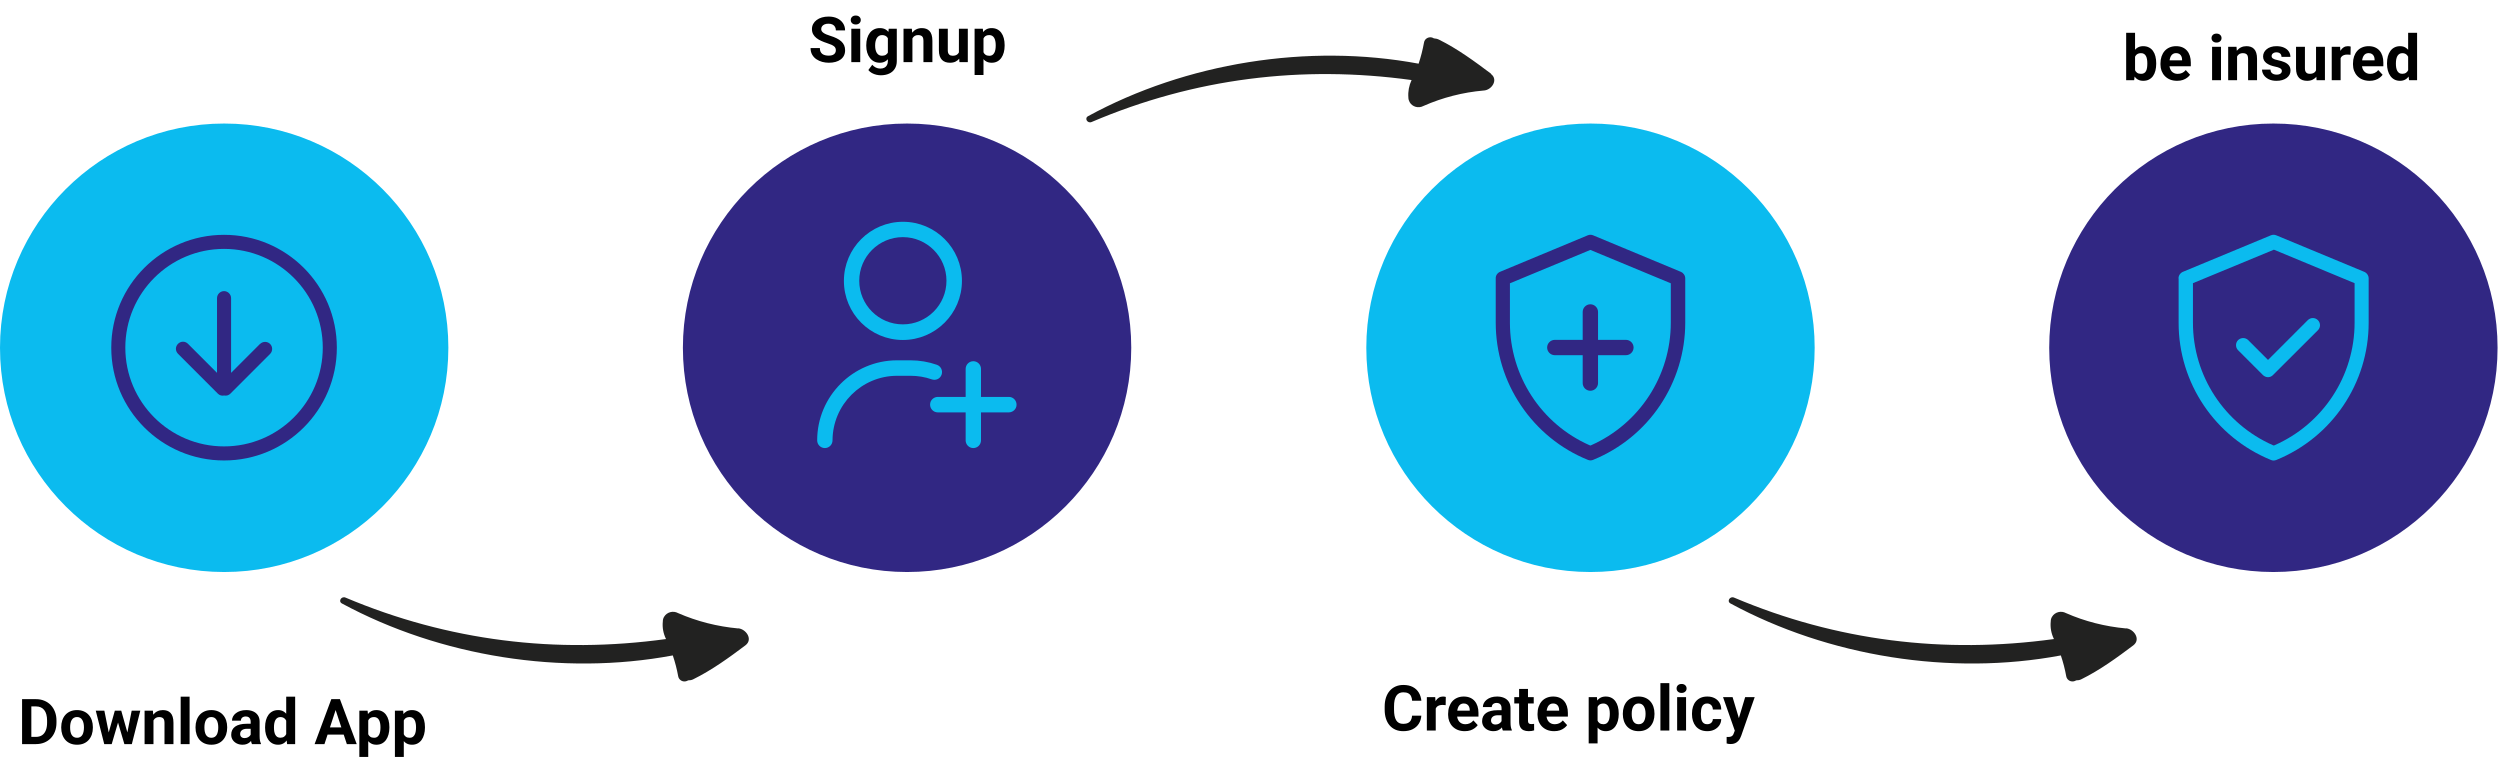 <svg width="369" height="112" viewBox="0 0 369 112" fill="none" xmlns="http://www.w3.org/2000/svg">
<g clip-path="url(#clip0_139_40)">
<path fill-rule="evenodd" clip-rule="evenodd" d="M0 51.332C0 33.056 14.817 18.234 33.089 18.234C51.361 18.234 66.178 33.056 66.178 51.332C66.178 69.609 51.361 84.43 33.089 84.43C14.817 84.43 0 69.609 0 51.332Z" fill="#0BBBEF"/>
<path d="M38.393 50.747L34.108 55.033V44.007C34.108 43.44 33.636 42.968 33.07 42.968C32.504 42.968 32.032 43.44 32.032 44.007V55.033L27.747 50.747C27.332 50.332 26.69 50.332 26.275 50.747C25.86 51.162 25.86 51.804 26.275 52.22L32.164 58.111C32.41 58.356 32.749 58.45 33.089 58.375C33.429 58.45 33.769 58.337 33.995 58.111L39.884 52.22C40.281 51.804 40.262 51.144 39.846 50.747C39.45 50.369 38.808 50.369 38.412 50.747H38.393ZM33.07 34.66C23.878 34.66 16.422 42.118 16.422 51.313C16.422 60.508 23.878 67.966 33.07 67.966C42.263 67.966 49.718 60.508 49.718 51.313C49.718 42.118 42.263 34.66 33.07 34.66ZM33.07 65.889C25.029 65.889 18.498 59.357 18.498 51.313C18.498 43.27 25.029 36.737 33.07 36.737C41.111 36.737 47.642 43.27 47.642 51.313C47.642 59.357 41.111 65.889 33.07 65.889Z" fill="#312783"/>
<path fill-rule="evenodd" clip-rule="evenodd" d="M100.795 51.332C100.795 33.056 115.613 18.234 133.884 18.234C152.156 18.234 166.973 33.056 166.973 51.332C166.973 69.609 152.156 84.43 133.884 84.43C115.613 84.43 100.795 69.609 100.795 51.332Z" fill="#312783"/>
<path d="M143.662 66.135C143.039 66.135 142.53 65.625 142.53 65.002V60.867H138.396C137.773 60.867 137.264 60.32 137.282 59.697C137.282 59.092 137.792 58.601 138.396 58.583H142.53V54.448C142.53 53.825 143.039 53.315 143.662 53.315C144.285 53.315 144.795 53.825 144.795 54.448V58.583H148.929C149.552 58.583 150.061 59.13 150.042 59.753C150.042 60.357 149.533 60.848 148.929 60.867H144.795V65.002C144.795 65.625 144.285 66.135 143.662 66.135ZM121.748 66.135C121.125 66.135 120.615 65.625 120.615 65.002C120.615 58.488 125.9 53.183 132.412 53.183H134.394C135.716 53.183 137.037 53.409 138.283 53.843C138.868 54.051 139.189 54.693 138.981 55.297C138.774 55.901 138.132 56.203 137.528 55.996C136.527 55.637 135.451 55.467 134.394 55.467H132.412C127.165 55.467 122.899 59.734 122.88 65.002C122.88 65.625 122.371 66.135 121.748 66.135ZM133.262 50.181C128.449 50.181 124.56 46.272 124.56 41.458C124.56 36.643 128.467 32.735 133.281 32.735C138.094 32.735 141.982 36.643 141.982 41.458C141.982 46.272 138.075 50.181 133.262 50.181ZM133.262 35C129.713 35 126.825 37.889 126.825 41.439C126.825 44.988 129.694 47.877 133.262 47.877C136.829 47.877 139.698 44.988 139.698 41.439C139.698 37.889 136.811 35 133.262 35Z" fill="#0BBBEF"/>
<path fill-rule="evenodd" clip-rule="evenodd" d="M201.667 51.332C201.667 33.056 216.484 18.234 234.756 18.234C253.028 18.234 267.845 33.056 267.845 51.332C267.845 69.609 253.028 84.43 234.756 84.43C216.484 84.43 201.667 69.609 201.667 51.332Z" fill="#0BBBEF"/>
<path d="M248.083 40.117L235.153 34.736C234.888 34.623 234.605 34.623 234.341 34.736L221.411 40.117C221.015 40.287 220.751 40.665 220.77 41.099V47.632C220.77 51.974 222.053 56.222 224.488 59.829C226.904 63.435 230.339 66.248 234.36 67.872C234.624 67.985 234.907 67.985 235.153 67.872C239.173 66.229 242.609 63.435 245.025 59.829C247.441 56.222 248.743 51.974 248.743 47.632V41.099C248.743 40.665 248.479 40.287 248.101 40.117H248.083ZM246.61 47.632C246.61 55.467 241.986 62.547 234.851 65.719L234.737 65.757L234.624 65.719C227.47 62.566 222.865 55.467 222.865 47.651V41.816L234.737 36.888L246.61 41.816V47.651V47.632Z" fill="#312783"/>
<path d="M233.605 46.046V50.162H229.49C228.867 50.162 228.357 50.672 228.357 51.295C228.357 51.918 228.867 52.427 229.49 52.427H233.605V56.544C233.605 57.166 234.114 57.676 234.737 57.676C235.36 57.676 235.87 57.166 235.87 56.544V52.427H239.985C240.608 52.427 241.117 51.918 241.117 51.295C241.117 50.672 240.608 50.162 239.985 50.162H235.87V46.046C235.87 45.423 235.36 44.913 234.737 44.913C234.114 44.913 233.605 45.423 233.605 46.046Z" fill="#312783"/>
<path fill-rule="evenodd" clip-rule="evenodd" d="M302.463 51.332C302.463 33.056 317.28 18.234 335.552 18.234C353.823 18.234 368.641 33.056 368.641 51.332C368.641 69.609 353.823 84.43 335.552 84.43C317.28 84.43 302.463 69.609 302.463 51.332Z" fill="#312783"/>
<path d="M321.546 41.099C321.546 40.665 321.81 40.287 322.207 40.117L335.174 34.736C335.438 34.623 335.721 34.623 335.986 34.736L348.953 40.117C349.35 40.287 349.614 40.665 349.614 41.099V47.632C349.614 56.525 344.234 64.53 335.986 67.891C335.721 68.004 335.438 68.004 335.193 67.891C326.944 64.53 321.546 56.525 321.565 47.632V41.099H321.546ZM335.589 36.87L323.679 41.797V47.632C323.679 55.467 328.303 62.547 335.495 65.719L335.608 65.757L335.721 65.719C342.894 62.566 347.538 55.467 347.538 47.632V41.797L335.627 36.851L335.589 36.87ZM334.778 55.675C334.495 55.675 334.23 55.562 334.023 55.373L330.323 51.672C329.927 51.257 329.946 50.577 330.361 50.181C330.776 49.803 331.418 49.803 331.814 50.181L334.759 53.126L340.629 47.254C341.044 46.839 341.705 46.839 342.12 47.254C342.536 47.669 342.536 48.33 342.12 48.746L335.495 55.354C335.306 55.562 335.023 55.675 334.74 55.675H334.778Z" fill="#0BBBEF"/>
<path d="M108.95 92.757C105.892 92.474 102.891 91.719 100.078 90.491C99.361 90.095 98.436 90.34 98.021 91.039C97.889 91.246 97.832 91.492 97.832 91.737C97.738 92.625 97.908 93.512 98.304 94.324C82.052 96.552 66.159 94.607 51.002 88.207C50.398 87.942 49.869 88.754 50.473 89.075C64.951 96.892 82.958 99.799 99.305 96.741C99.644 97.742 99.909 98.761 100.097 99.799C100.173 100.29 100.645 100.649 101.154 100.574C101.305 100.555 101.437 100.498 101.57 100.423C101.834 100.423 102.079 100.385 102.306 100.271C105.062 98.912 107.591 97.081 110.026 95.249C111.196 94.362 110.101 92.832 108.95 92.738V92.757Z" fill="#222221"/>
<path d="M220.09 10.889C217.673 9.077 215.144 7.208 212.388 5.848C212.162 5.735 211.898 5.678 211.633 5.66C211.199 5.376 210.633 5.49 210.331 5.905C210.255 6.018 210.199 6.15 210.18 6.301C209.991 7.34 209.727 8.378 209.387 9.398C193.06 6.358 175.071 9.266 160.612 17.139C160.008 17.46 160.518 18.272 161.122 18.008C176.279 11.55 192.135 9.587 208.349 11.815C207.971 12.627 207.802 13.514 207.877 14.401C207.877 14.647 207.953 14.873 208.066 15.081C208.462 15.78 209.368 16.025 210.085 15.648C210.085 15.648 210.104 15.648 210.123 15.629C212.917 14.401 215.918 13.627 218.976 13.363C220.146 13.325 221.222 11.777 220.052 10.908L220.09 10.889Z" fill="#222221"/>
<path d="M313.788 92.757C310.73 92.474 307.729 91.719 304.936 90.491C304.218 90.095 303.293 90.34 302.878 91.039C302.746 91.246 302.689 91.492 302.689 91.737C302.595 92.625 302.765 93.512 303.161 94.324C286.928 96.552 271.073 94.607 255.953 88.207C255.349 87.942 254.821 88.754 255.425 89.075C269.884 96.892 287.872 99.799 304.181 96.741C304.52 97.742 304.785 98.761 304.973 99.799C305.049 100.29 305.521 100.649 306.03 100.574C306.181 100.555 306.314 100.498 306.446 100.423C306.71 100.423 306.955 100.385 307.182 100.271C309.938 98.912 312.448 97.081 314.883 95.249C316.035 94.362 314.959 92.832 313.807 92.738L313.788 92.757Z" fill="#222221"/>
<path d="M5.296 109.83H3.851L3.86 108.764H5.296C5.654 108.764 5.957 108.683 6.203 108.522C6.449 108.358 6.634 108.119 6.759 107.807C6.886 107.494 6.95 107.115 6.95 106.672V106.348C6.95 106.008 6.914 105.709 6.841 105.451C6.771 105.192 6.666 104.975 6.526 104.799C6.387 104.623 6.215 104.491 6.011 104.402C5.808 104.311 5.574 104.266 5.31 104.266H3.824V103.195H5.31C5.753 103.195 6.159 103.271 6.526 103.423C6.897 103.572 7.217 103.786 7.488 104.065C7.758 104.345 7.966 104.679 8.112 105.068C8.261 105.454 8.335 105.883 8.335 106.357V106.672C8.335 107.143 8.261 107.573 8.112 107.961C7.966 108.35 7.758 108.685 7.488 108.964C7.22 109.24 6.9 109.455 6.526 109.607C6.156 109.755 5.745 109.83 5.296 109.83ZM4.626 103.195V109.83H3.259V103.195H4.626ZM9.037 107.415V107.319C9.037 106.957 9.089 106.625 9.192 106.321C9.295 106.014 9.446 105.748 9.643 105.523C9.841 105.299 10.084 105.124 10.372 104.999C10.661 104.872 10.992 104.808 11.366 104.808C11.739 104.808 12.072 104.872 12.364 104.999C12.655 105.124 12.9 105.299 13.097 105.523C13.298 105.748 13.45 106.014 13.553 106.321C13.656 106.625 13.708 106.957 13.708 107.319V107.415C13.708 107.773 13.656 108.106 13.553 108.413C13.45 108.716 13.298 108.982 13.097 109.21C12.9 109.435 12.657 109.61 12.368 109.734C12.08 109.859 11.748 109.921 11.375 109.921C11.001 109.921 10.668 109.859 10.377 109.734C10.088 109.61 9.844 109.435 9.643 109.21C9.446 108.982 9.295 108.716 9.192 108.413C9.089 108.106 9.037 107.773 9.037 107.415ZM10.35 107.319V107.415C10.35 107.621 10.368 107.814 10.404 107.993C10.441 108.173 10.498 108.331 10.577 108.467C10.659 108.601 10.766 108.706 10.896 108.782C11.027 108.858 11.187 108.896 11.375 108.896C11.557 108.896 11.714 108.858 11.844 108.782C11.975 108.706 12.08 108.601 12.159 108.467C12.238 108.331 12.295 108.173 12.332 107.993C12.371 107.814 12.391 107.621 12.391 107.415V107.319C12.391 107.118 12.371 106.93 12.332 106.754C12.295 106.575 12.236 106.417 12.154 106.28C12.075 106.14 11.97 106.031 11.84 105.952C11.709 105.873 11.551 105.833 11.366 105.833C11.18 105.833 11.023 105.873 10.892 105.952C10.764 106.031 10.659 106.14 10.577 106.28C10.498 106.417 10.441 106.575 10.404 106.754C10.368 106.93 10.35 107.118 10.35 107.319ZM15.923 108.554L16.948 104.899H17.782L17.513 106.335L16.488 109.83H15.791L15.923 108.554ZM15.403 104.899L16.137 108.549L16.205 109.83H15.385L14.136 104.899H15.403ZM18.721 108.49L19.436 104.899H20.708L19.459 109.83H18.643L18.721 108.49ZM17.896 104.899L18.917 108.527L19.058 109.83H18.356L17.331 106.339L17.071 104.899H17.896ZM22.653 105.952V109.83H21.341V104.899H22.571L22.653 105.952ZM22.462 107.191H22.107C22.107 106.827 22.154 106.499 22.248 106.207C22.342 105.912 22.474 105.662 22.644 105.455C22.814 105.246 23.016 105.086 23.25 104.977C23.487 104.864 23.752 104.808 24.043 104.808C24.274 104.808 24.485 104.841 24.677 104.908C24.868 104.975 25.032 105.081 25.169 105.227C25.309 105.373 25.415 105.566 25.488 105.806C25.564 106.046 25.602 106.339 25.602 106.686V109.83H24.28V106.681C24.28 106.462 24.25 106.292 24.189 106.171C24.128 106.049 24.039 105.964 23.92 105.915C23.805 105.864 23.662 105.838 23.492 105.838C23.316 105.838 23.162 105.873 23.032 105.943C22.904 106.013 22.798 106.11 22.713 106.234C22.631 106.356 22.568 106.499 22.526 106.663C22.483 106.827 22.462 107.003 22.462 107.191ZM27.985 102.83V109.83H26.668V102.83H27.985ZM28.86 107.415V107.319C28.86 106.957 28.912 106.625 29.015 106.321C29.118 106.014 29.269 105.748 29.466 105.523C29.663 105.299 29.907 105.124 30.195 104.999C30.484 104.872 30.815 104.808 31.189 104.808C31.562 104.808 31.895 104.872 32.187 104.999C32.478 105.124 32.723 105.299 32.92 105.523C33.121 105.748 33.273 106.014 33.376 106.321C33.479 106.625 33.531 106.957 33.531 107.319V107.415C33.531 107.773 33.479 108.106 33.376 108.413C33.273 108.716 33.121 108.982 32.92 109.21C32.723 109.435 32.48 109.61 32.191 109.734C31.902 109.859 31.571 109.921 31.198 109.921C30.824 109.921 30.491 109.859 30.2 109.734C29.911 109.61 29.667 109.435 29.466 109.21C29.269 108.982 29.118 108.716 29.015 108.413C28.912 108.106 28.86 107.773 28.86 107.415ZM30.172 107.319V107.415C30.172 107.621 30.191 107.814 30.227 107.993C30.264 108.173 30.321 108.331 30.4 108.467C30.482 108.601 30.589 108.706 30.719 108.782C30.85 108.858 31.009 108.896 31.198 108.896C31.38 108.896 31.536 108.858 31.667 108.782C31.798 108.706 31.902 108.601 31.982 108.467C32.06 108.331 32.118 108.173 32.155 107.993C32.194 107.814 32.214 107.621 32.214 107.415V107.319C32.214 107.118 32.194 106.93 32.155 106.754C32.118 106.575 32.059 106.417 31.977 106.28C31.898 106.14 31.793 106.031 31.663 105.952C31.532 105.873 31.374 105.833 31.189 105.833C31.003 105.833 30.845 105.873 30.715 105.952C30.587 106.031 30.482 106.14 30.4 106.28C30.321 106.417 30.264 106.575 30.227 106.754C30.191 106.93 30.172 107.118 30.172 107.319ZM36.999 108.718V106.521C36.999 106.363 36.973 106.228 36.921 106.116C36.87 106 36.789 105.911 36.68 105.847C36.573 105.783 36.435 105.751 36.265 105.751C36.119 105.751 35.993 105.777 35.887 105.829C35.781 105.877 35.699 105.949 35.641 106.043C35.583 106.134 35.554 106.242 35.554 106.367H34.242C34.242 106.157 34.29 105.958 34.388 105.77C34.485 105.581 34.626 105.416 34.811 105.273C34.997 105.127 35.217 105.013 35.472 104.931C35.73 104.849 36.019 104.808 36.338 104.808C36.721 104.808 37.061 104.872 37.359 104.999C37.656 105.127 37.89 105.318 38.06 105.574C38.234 105.829 38.32 106.148 38.32 106.531V108.64C38.32 108.911 38.337 109.133 38.37 109.306C38.404 109.476 38.452 109.625 38.516 109.752V109.83H37.19C37.126 109.696 37.078 109.529 37.044 109.329C37.014 109.125 36.999 108.921 36.999 108.718ZM37.172 106.827L37.181 107.57H36.447C36.274 107.57 36.124 107.589 35.996 107.629C35.869 107.668 35.764 107.725 35.682 107.797C35.6 107.867 35.539 107.949 35.499 108.044C35.463 108.138 35.445 108.241 35.445 108.353C35.445 108.466 35.471 108.568 35.522 108.659C35.574 108.747 35.648 108.817 35.746 108.868C35.843 108.917 35.957 108.941 36.087 108.941C36.285 108.941 36.456 108.902 36.602 108.823C36.748 108.744 36.861 108.647 36.94 108.531C37.022 108.416 37.064 108.306 37.067 108.203L37.413 108.759C37.365 108.884 37.298 109.013 37.213 109.146C37.131 109.28 37.026 109.406 36.898 109.525C36.771 109.64 36.617 109.736 36.438 109.812C36.259 109.885 36.046 109.921 35.8 109.921C35.487 109.921 35.203 109.859 34.948 109.734C34.696 109.607 34.495 109.432 34.347 109.21C34.201 108.985 34.128 108.73 34.128 108.445C34.128 108.186 34.176 107.957 34.274 107.756C34.371 107.556 34.514 107.387 34.702 107.251C34.893 107.111 35.132 107.006 35.417 106.936C35.703 106.863 36.034 106.827 36.411 106.827H37.172ZM42.244 108.754V102.83H43.565V109.83H42.376L42.244 108.754ZM39.127 107.424V107.328C39.127 106.951 39.169 106.61 39.254 106.303C39.34 105.993 39.464 105.727 39.628 105.505C39.792 105.283 39.994 105.112 40.234 104.99C40.474 104.869 40.748 104.808 41.054 104.808C41.343 104.808 41.595 104.869 41.811 104.99C42.03 105.112 42.215 105.285 42.367 105.51C42.522 105.732 42.646 105.994 42.74 106.298C42.835 106.599 42.903 106.929 42.946 107.287V107.497C42.903 107.84 42.835 108.159 42.74 108.454C42.646 108.748 42.522 109.007 42.367 109.228C42.215 109.447 42.03 109.617 41.811 109.739C41.592 109.86 41.337 109.921 41.045 109.921C40.739 109.921 40.465 109.859 40.225 109.734C39.988 109.61 39.788 109.435 39.623 109.21C39.462 108.985 39.34 108.721 39.254 108.417C39.169 108.113 39.127 107.782 39.127 107.424ZM40.439 107.328V107.424C40.439 107.627 40.454 107.817 40.485 107.993C40.518 108.17 40.571 108.326 40.644 108.463C40.72 108.596 40.818 108.701 40.936 108.777C41.057 108.85 41.205 108.887 41.378 108.887C41.603 108.887 41.788 108.836 41.934 108.736C42.08 108.633 42.191 108.492 42.267 108.312C42.346 108.133 42.391 107.927 42.403 107.693V107.096C42.394 106.904 42.367 106.733 42.321 106.581C42.279 106.426 42.215 106.294 42.13 106.184C42.048 106.075 41.945 105.99 41.82 105.929C41.699 105.868 41.554 105.838 41.387 105.838C41.217 105.838 41.071 105.877 40.95 105.956C40.828 106.032 40.729 106.137 40.653 106.271C40.581 106.405 40.526 106.562 40.489 106.745C40.456 106.924 40.439 107.118 40.439 107.328ZM49.694 104.33L47.89 109.83H46.436L48.901 103.195H49.827L49.694 104.33ZM51.194 109.83L49.385 104.33L49.239 103.195H50.173L52.652 109.83H51.194ZM51.112 107.36V108.431H47.607V107.36H51.112ZM54.352 105.847V111.726H53.039V104.899H54.256L54.352 105.847ZM57.473 107.31V107.406C57.473 107.764 57.431 108.097 57.346 108.404C57.264 108.71 57.142 108.978 56.981 109.206C56.82 109.43 56.62 109.607 56.38 109.734C56.143 109.859 55.869 109.921 55.559 109.921C55.258 109.921 54.997 109.86 54.776 109.739C54.554 109.617 54.367 109.447 54.215 109.228C54.066 109.007 53.946 108.75 53.855 108.458C53.764 108.167 53.694 107.854 53.645 107.519V107.269C53.694 106.91 53.764 106.582 53.855 106.285C53.946 105.984 54.066 105.724 54.215 105.505C54.367 105.283 54.552 105.112 54.771 104.99C54.993 104.869 55.252 104.808 55.55 104.808C55.863 104.808 56.138 104.867 56.375 104.986C56.615 105.104 56.816 105.274 56.977 105.496C57.141 105.718 57.264 105.982 57.346 106.289C57.431 106.596 57.473 106.936 57.473 107.31ZM56.156 107.406V107.31C56.156 107.1 56.138 106.907 56.102 106.731C56.068 106.552 56.013 106.395 55.938 106.262C55.865 106.128 55.767 106.025 55.646 105.952C55.527 105.876 55.383 105.838 55.213 105.838C55.034 105.838 54.88 105.867 54.753 105.925C54.628 105.982 54.526 106.066 54.447 106.175C54.368 106.285 54.309 106.415 54.27 106.567C54.23 106.719 54.206 106.891 54.197 107.082V107.715C54.212 107.94 54.255 108.142 54.324 108.321C54.394 108.498 54.502 108.637 54.648 108.741C54.794 108.844 54.985 108.896 55.222 108.896C55.395 108.896 55.541 108.858 55.66 108.782C55.778 108.703 55.874 108.595 55.947 108.458C56.023 108.321 56.076 108.164 56.106 107.984C56.139 107.805 56.156 107.612 56.156 107.406ZM59.601 105.847V111.726H58.289V104.899H59.506L59.601 105.847ZM62.723 107.31V107.406C62.723 107.764 62.68 108.097 62.595 108.404C62.513 108.71 62.392 108.978 62.231 109.206C62.07 109.43 61.869 109.607 61.629 109.734C61.392 109.859 61.119 109.921 60.809 109.921C60.508 109.921 60.247 109.86 60.025 109.739C59.803 109.617 59.617 109.447 59.465 109.228C59.316 109.007 59.196 108.75 59.105 108.458C59.014 108.167 58.944 107.854 58.895 107.519V107.269C58.944 106.91 59.014 106.582 59.105 106.285C59.196 105.984 59.316 105.724 59.465 105.505C59.617 105.283 59.802 105.112 60.02 104.99C60.242 104.869 60.502 104.808 60.8 104.808C61.113 104.808 61.388 104.867 61.625 104.986C61.865 105.104 62.065 105.274 62.226 105.496C62.39 105.718 62.513 105.982 62.595 106.289C62.68 106.596 62.723 106.936 62.723 107.31ZM61.406 107.406V107.31C61.406 107.1 61.388 106.907 61.351 106.731C61.318 106.552 61.263 106.395 61.187 106.262C61.114 106.128 61.017 106.025 60.895 105.952C60.777 105.876 60.633 105.838 60.463 105.838C60.283 105.838 60.13 105.867 60.002 105.925C59.878 105.982 59.776 106.066 59.697 106.175C59.618 106.285 59.559 106.415 59.519 106.567C59.48 106.719 59.456 106.891 59.446 107.082V107.715C59.462 107.94 59.504 108.142 59.574 108.321C59.644 108.498 59.752 108.637 59.898 108.741C60.043 108.844 60.235 108.896 60.472 108.896C60.645 108.896 60.791 108.858 60.909 108.782C61.028 108.703 61.123 108.595 61.196 108.458C61.272 108.321 61.325 108.164 61.356 107.984C61.389 107.805 61.406 107.612 61.406 107.406Z" fill="black"/>
<path d="M123.371 7.434C123.371 7.316 123.353 7.209 123.317 7.115C123.283 7.018 123.219 6.93 123.125 6.851C123.031 6.769 122.899 6.688 122.729 6.609C122.559 6.53 122.338 6.448 122.068 6.363C121.767 6.266 121.482 6.157 121.211 6.035C120.944 5.914 120.707 5.772 120.5 5.611C120.297 5.447 120.136 5.257 120.017 5.042C119.902 4.826 119.844 4.575 119.844 4.29C119.844 4.013 119.905 3.763 120.026 3.538C120.148 3.31 120.318 3.116 120.537 2.955C120.756 2.79 121.014 2.664 121.312 2.576C121.612 2.488 121.942 2.444 122.3 2.444C122.79 2.444 123.216 2.532 123.581 2.708C123.945 2.885 124.228 3.126 124.429 3.433C124.632 3.74 124.734 4.091 124.734 4.486H123.376C123.376 4.291 123.335 4.121 123.253 3.975C123.174 3.826 123.052 3.709 122.888 3.624C122.727 3.539 122.524 3.497 122.278 3.497C122.041 3.497 121.843 3.533 121.685 3.606C121.527 3.676 121.409 3.772 121.33 3.893C121.251 4.012 121.211 4.145 121.211 4.294C121.211 4.407 121.239 4.508 121.293 4.6C121.351 4.691 121.436 4.776 121.549 4.855C121.661 4.934 121.799 5.008 121.963 5.078C122.127 5.148 122.317 5.216 122.533 5.283C122.894 5.393 123.212 5.516 123.485 5.652C123.762 5.789 123.993 5.942 124.178 6.112C124.363 6.283 124.503 6.476 124.597 6.691C124.691 6.907 124.738 7.151 124.738 7.425C124.738 7.714 124.682 7.972 124.57 8.2C124.457 8.427 124.295 8.62 124.082 8.778C123.87 8.936 123.616 9.056 123.321 9.138C123.026 9.22 122.697 9.261 122.332 9.261C122.004 9.261 121.681 9.219 121.362 9.134C121.043 9.046 120.753 8.914 120.491 8.737C120.233 8.561 120.026 8.336 119.872 8.063C119.717 7.789 119.639 7.466 119.639 7.092H121.011C121.011 7.299 121.043 7.474 121.106 7.616C121.17 7.759 121.26 7.875 121.375 7.963C121.494 8.051 121.634 8.115 121.795 8.154C121.959 8.194 122.138 8.213 122.332 8.213C122.569 8.213 122.764 8.18 122.916 8.113C123.071 8.046 123.184 7.954 123.257 7.835C123.333 7.717 123.371 7.583 123.371 7.434ZM126.971 4.24V9.17H125.654V4.24H126.971ZM125.572 2.955C125.572 2.763 125.639 2.605 125.773 2.481C125.906 2.356 126.086 2.294 126.311 2.294C126.532 2.294 126.71 2.356 126.844 2.481C126.98 2.605 127.049 2.763 127.049 2.955C127.049 3.146 126.98 3.304 126.844 3.428C126.71 3.553 126.532 3.615 126.311 3.615C126.086 3.615 125.906 3.553 125.773 3.428C125.639 3.304 125.572 3.146 125.572 2.955ZM131.177 4.24H132.367V9.006C132.367 9.456 132.267 9.837 132.066 10.15C131.869 10.466 131.592 10.704 131.237 10.865C130.881 11.03 130.468 11.111 129.997 11.111C129.791 11.111 129.572 11.084 129.341 11.03C129.113 10.975 128.894 10.89 128.685 10.774C128.478 10.659 128.305 10.513 128.165 10.337L128.744 9.562C128.896 9.738 129.072 9.875 129.273 9.972C129.473 10.072 129.695 10.123 129.938 10.123C130.175 10.123 130.375 10.079 130.539 9.99C130.703 9.905 130.83 9.779 130.918 9.612C131.006 9.448 131.05 9.249 131.05 9.015V5.379L131.177 4.24ZM127.86 6.764V6.668C127.86 6.292 127.905 5.95 127.997 5.643C128.091 5.333 128.223 5.067 128.393 4.846C128.566 4.624 128.776 4.452 129.022 4.331C129.268 4.209 129.546 4.148 129.856 4.148C130.184 4.148 130.459 4.209 130.681 4.331C130.902 4.452 131.085 4.625 131.228 4.85C131.37 5.072 131.481 5.335 131.56 5.639C131.642 5.939 131.706 6.269 131.752 6.627V6.837C131.706 7.18 131.638 7.499 131.547 7.794C131.455 8.089 131.335 8.347 131.187 8.569C131.038 8.787 130.852 8.958 130.631 9.079C130.412 9.201 130.151 9.261 129.847 9.261C129.543 9.261 129.268 9.199 129.022 9.075C128.779 8.95 128.571 8.775 128.398 8.55C128.224 8.326 128.091 8.061 127.997 7.758C127.905 7.454 127.86 7.123 127.86 6.764ZM129.172 6.668V6.764C129.172 6.968 129.192 7.158 129.232 7.334C129.271 7.51 129.332 7.666 129.414 7.803C129.499 7.937 129.604 8.042 129.728 8.118C129.856 8.19 130.006 8.227 130.179 8.227C130.419 8.227 130.615 8.177 130.767 8.077C130.919 7.973 131.033 7.832 131.109 7.653C131.185 7.474 131.229 7.267 131.241 7.033V6.436C131.235 6.245 131.209 6.073 131.164 5.921C131.118 5.766 131.054 5.634 130.972 5.525C130.89 5.415 130.784 5.33 130.653 5.269C130.523 5.209 130.368 5.178 130.189 5.178C130.015 5.178 129.865 5.218 129.737 5.297C129.613 5.373 129.508 5.478 129.423 5.611C129.341 5.745 129.279 5.903 129.236 6.085C129.194 6.264 129.172 6.459 129.172 6.668ZM134.673 5.292V9.17H133.36V4.24H134.591L134.673 5.292ZM134.481 6.532H134.126C134.126 6.167 134.173 5.839 134.267 5.547C134.361 5.253 134.493 5.002 134.663 4.796C134.834 4.586 135.036 4.426 135.27 4.317C135.507 4.205 135.771 4.148 136.062 4.148C136.293 4.148 136.504 4.182 136.696 4.249C136.887 4.316 137.051 4.422 137.188 4.568C137.328 4.714 137.434 4.906 137.507 5.146C137.583 5.386 137.621 5.68 137.621 6.026V9.17H136.299V6.021C136.299 5.803 136.269 5.633 136.208 5.511C136.148 5.389 136.058 5.304 135.939 5.256C135.824 5.204 135.681 5.178 135.511 5.178C135.335 5.178 135.181 5.213 135.051 5.283C134.923 5.353 134.817 5.45 134.732 5.575C134.65 5.696 134.588 5.839 134.545 6.003C134.502 6.167 134.481 6.343 134.481 6.532ZM141.535 7.99V4.24H142.848V9.17H141.613L141.535 7.99ZM141.681 6.978L142.069 6.969C142.069 7.297 142.031 7.603 141.955 7.885C141.879 8.165 141.765 8.408 141.613 8.614C141.461 8.818 141.27 8.977 141.039 9.093C140.808 9.205 140.536 9.261 140.223 9.261C139.983 9.261 139.761 9.228 139.558 9.161C139.357 9.091 139.184 8.983 139.038 8.838C138.895 8.689 138.783 8.499 138.701 8.268C138.622 8.034 138.582 7.753 138.582 7.425V4.24H139.895V7.434C139.895 7.58 139.912 7.703 139.945 7.803C139.981 7.903 140.032 7.985 140.095 8.049C140.159 8.113 140.234 8.159 140.319 8.186C140.407 8.213 140.504 8.227 140.61 8.227C140.881 8.227 141.093 8.172 141.248 8.063C141.406 7.954 141.517 7.805 141.581 7.616C141.648 7.425 141.681 7.212 141.681 6.978ZM145.163 5.187V11.066H143.85V4.24H145.067L145.163 5.187ZM148.284 6.65V6.746C148.284 7.104 148.242 7.437 148.157 7.744C148.075 8.051 147.953 8.318 147.792 8.546C147.631 8.771 147.431 8.947 147.191 9.075C146.954 9.199 146.68 9.261 146.37 9.261C146.07 9.261 145.808 9.201 145.587 9.079C145.365 8.958 145.178 8.787 145.026 8.569C144.877 8.347 144.757 8.09 144.666 7.799C144.575 7.507 144.505 7.194 144.456 6.86V6.609C144.505 6.251 144.575 5.923 144.666 5.625C144.757 5.324 144.877 5.064 145.026 4.846C145.178 4.624 145.363 4.452 145.582 4.331C145.804 4.209 146.063 4.148 146.361 4.148C146.674 4.148 146.949 4.208 147.186 4.326C147.426 4.445 147.627 4.615 147.788 4.837C147.952 5.058 148.075 5.323 148.157 5.629C148.242 5.936 148.284 6.277 148.284 6.65ZM146.967 6.746V6.65C146.967 6.441 146.949 6.248 146.913 6.071C146.879 5.892 146.825 5.736 146.749 5.602C146.676 5.468 146.578 5.365 146.457 5.292C146.338 5.216 146.194 5.178 146.024 5.178C145.845 5.178 145.691 5.207 145.564 5.265C145.439 5.323 145.337 5.406 145.258 5.516C145.179 5.625 145.12 5.756 145.081 5.907C145.041 6.059 145.017 6.231 145.008 6.422V7.056C145.023 7.281 145.066 7.483 145.135 7.662C145.205 7.838 145.313 7.978 145.459 8.081C145.605 8.184 145.796 8.236 146.033 8.236C146.206 8.236 146.352 8.198 146.471 8.122C146.589 8.043 146.685 7.935 146.758 7.799C146.834 7.662 146.887 7.504 146.917 7.325C146.951 7.145 146.967 6.952 146.967 6.746Z" fill="black"/>
<path d="M208.424 105.629H209.787C209.76 106.076 209.636 106.472 209.418 106.818C209.202 107.165 208.9 107.435 208.511 107.629C208.125 107.824 207.66 107.921 207.116 107.921C206.691 107.921 206.31 107.848 205.973 107.702C205.635 107.553 205.347 107.341 205.107 107.064C204.87 106.788 204.689 106.454 204.565 106.062C204.44 105.67 204.378 105.231 204.378 104.745V104.285C204.378 103.799 204.442 103.36 204.569 102.968C204.7 102.573 204.885 102.237 205.125 101.961C205.368 101.684 205.658 101.471 205.995 101.323C206.333 101.174 206.709 101.099 207.126 101.099C207.679 101.099 208.145 101.2 208.525 101.4C208.907 101.601 209.204 101.877 209.413 102.229C209.626 102.582 209.753 102.983 209.796 103.432H208.429C208.414 103.165 208.361 102.939 208.269 102.753C208.178 102.565 208.04 102.424 207.855 102.33C207.672 102.232 207.429 102.184 207.126 102.184C206.898 102.184 206.699 102.226 206.529 102.311C206.359 102.397 206.216 102.526 206.1 102.699C205.985 102.872 205.898 103.091 205.841 103.355C205.786 103.616 205.759 103.923 205.759 104.276V104.745C205.759 105.088 205.784 105.39 205.836 105.652C205.888 105.91 205.967 106.129 206.073 106.308C206.182 106.484 206.322 106.618 206.492 106.709C206.665 106.797 206.873 106.841 207.116 106.841C207.402 106.841 207.637 106.796 207.823 106.704C208.008 106.613 208.149 106.478 208.247 106.299C208.347 106.12 208.406 105.896 208.424 105.629ZM211.915 103.975V107.83H210.603V102.899H211.838L211.915 103.975ZM213.401 102.867L213.378 104.084C213.314 104.075 213.236 104.067 213.145 104.061C213.057 104.052 212.977 104.048 212.904 104.048C212.719 104.048 212.558 104.072 212.421 104.121C212.287 104.166 212.175 104.235 212.084 104.326C211.995 104.417 211.929 104.528 211.883 104.658C211.841 104.789 211.816 104.938 211.81 105.105L211.546 105.023C211.546 104.704 211.578 104.411 211.642 104.143C211.705 103.873 211.798 103.638 211.92 103.437C212.044 103.237 212.196 103.082 212.375 102.972C212.554 102.863 212.76 102.808 212.99 102.808C213.063 102.808 213.138 102.814 213.214 102.826C213.29 102.836 213.352 102.849 213.401 102.867ZM216.199 107.921C215.816 107.921 215.472 107.86 215.169 107.739C214.865 107.614 214.607 107.443 214.394 107.224C214.184 107.005 214.023 106.751 213.911 106.463C213.799 106.171 213.742 105.861 213.742 105.533V105.351C213.742 104.977 213.795 104.636 213.902 104.326C214.008 104.016 214.16 103.747 214.358 103.519C214.558 103.291 214.801 103.117 215.087 102.995C215.372 102.87 215.694 102.808 216.053 102.808C216.402 102.808 216.712 102.866 216.982 102.981C217.253 103.097 217.479 103.261 217.661 103.473C217.847 103.686 217.986 103.941 218.081 104.239C218.175 104.534 218.222 104.862 218.222 105.223V105.77H214.303V104.895H216.932V104.795C216.932 104.613 216.899 104.45 216.832 104.307C216.768 104.162 216.671 104.046 216.54 103.961C216.41 103.876 216.243 103.833 216.039 103.833C215.866 103.833 215.717 103.871 215.592 103.947C215.468 104.023 215.366 104.13 215.287 104.266C215.211 104.403 215.153 104.564 215.114 104.749C215.078 104.932 215.059 105.132 215.059 105.351V105.533C215.059 105.731 215.087 105.913 215.141 106.08C215.199 106.247 215.28 106.391 215.383 106.513C215.489 106.635 215.617 106.729 215.766 106.796C215.918 106.862 216.089 106.896 216.281 106.896C216.518 106.896 216.738 106.85 216.941 106.759C217.148 106.665 217.326 106.524 217.474 106.335L218.112 107.028C218.009 107.177 217.868 107.32 217.689 107.456C217.512 107.593 217.3 107.705 217.051 107.794C216.802 107.879 216.518 107.921 216.199 107.921ZM221.63 106.718V104.522C221.63 104.364 221.605 104.228 221.553 104.116C221.501 104.001 221.421 103.911 221.311 103.847C221.205 103.783 221.067 103.751 220.897 103.751C220.751 103.751 220.625 103.777 220.519 103.829C220.412 103.878 220.33 103.949 220.272 104.043C220.215 104.134 220.186 104.242 220.186 104.367H218.873C218.873 104.157 218.922 103.958 219.019 103.77C219.117 103.581 219.258 103.416 219.443 103.273C219.628 103.127 219.849 103.013 220.104 102.931C220.362 102.849 220.651 102.808 220.97 102.808C221.352 102.808 221.693 102.872 221.99 103C222.288 103.127 222.522 103.319 222.692 103.574C222.865 103.829 222.952 104.148 222.952 104.531V106.641C222.952 106.911 222.969 107.133 223.002 107.306C223.035 107.476 223.084 107.625 223.148 107.752V107.83H221.822C221.758 107.696 221.709 107.529 221.676 107.329C221.646 107.125 221.63 106.922 221.63 106.718ZM221.804 104.827L221.813 105.57H221.079C220.906 105.57 220.755 105.589 220.628 105.629C220.5 105.668 220.395 105.725 220.313 105.798C220.231 105.867 220.171 105.949 220.131 106.044C220.095 106.138 220.077 106.241 220.077 106.353C220.077 106.466 220.102 106.568 220.154 106.659C220.206 106.747 220.28 106.817 220.377 106.868C220.474 106.917 220.588 106.941 220.719 106.941C220.917 106.941 221.088 106.902 221.234 106.823C221.38 106.744 221.492 106.647 221.571 106.531C221.653 106.416 221.696 106.306 221.699 106.203L222.045 106.759C221.997 106.884 221.93 107.013 221.845 107.146C221.763 107.28 221.658 107.406 221.53 107.525C221.403 107.64 221.249 107.736 221.07 107.812C220.891 107.885 220.678 107.921 220.432 107.921C220.119 107.921 219.835 107.859 219.58 107.734C219.328 107.607 219.127 107.432 218.978 107.21C218.832 106.985 218.76 106.73 218.76 106.445C218.76 106.186 218.808 105.957 218.905 105.757C219.003 105.556 219.145 105.387 219.334 105.251C219.525 105.111 219.764 105.006 220.049 104.936C220.335 104.863 220.666 104.827 221.043 104.827H221.804ZM226.379 102.899V103.829H223.508V102.899H226.379ZM224.219 101.683H225.531V106.344C225.531 106.487 225.549 106.597 225.586 106.672C225.625 106.748 225.683 106.802 225.759 106.832C225.835 106.859 225.931 106.873 226.046 106.873C226.128 106.873 226.201 106.87 226.265 106.864C226.332 106.855 226.388 106.846 226.433 106.837L226.438 107.803C226.326 107.839 226.204 107.868 226.073 107.889C225.943 107.91 225.799 107.921 225.641 107.921C225.352 107.921 225.1 107.874 224.884 107.78C224.671 107.683 224.507 107.528 224.392 107.315C224.277 107.102 224.219 106.823 224.219 106.477V101.683ZM229.396 107.921C229.013 107.921 228.669 107.86 228.366 107.739C228.062 107.614 227.804 107.443 227.591 107.224C227.381 107.005 227.22 106.751 227.108 106.463C226.996 106.171 226.939 105.861 226.939 105.533V105.351C226.939 104.977 226.992 104.636 227.099 104.326C227.205 104.016 227.357 103.747 227.554 103.519C227.755 103.291 227.998 103.117 228.284 102.995C228.569 102.87 228.891 102.808 229.25 102.808C229.599 102.808 229.909 102.866 230.179 102.981C230.45 103.097 230.676 103.261 230.858 103.473C231.044 103.686 231.183 103.941 231.278 104.239C231.372 104.534 231.419 104.862 231.419 105.223V105.77H227.5V104.895H230.129V104.795C230.129 104.613 230.096 104.45 230.029 104.307C229.965 104.162 229.868 104.046 229.737 103.961C229.607 103.876 229.44 103.833 229.236 103.833C229.063 103.833 228.914 103.871 228.789 103.947C228.665 104.023 228.563 104.13 228.484 104.266C228.408 104.403 228.35 104.564 228.311 104.749C228.274 104.932 228.256 105.132 228.256 105.351V105.533C228.256 105.731 228.284 105.913 228.338 106.08C228.396 106.247 228.477 106.391 228.58 106.513C228.686 106.635 228.814 106.729 228.963 106.796C229.114 106.862 229.286 106.896 229.478 106.896C229.714 106.896 229.935 106.85 230.138 106.759C230.345 106.665 230.523 106.524 230.671 106.335L231.309 107.028C231.206 107.177 231.065 107.32 230.886 107.456C230.709 107.593 230.497 107.705 230.248 107.794C229.999 107.879 229.714 107.921 229.396 107.921ZM235.803 103.847V109.726H234.49V102.899H235.707L235.803 103.847ZM238.924 105.31V105.406C238.924 105.764 238.882 106.097 238.797 106.404C238.715 106.71 238.593 106.978 238.432 107.206C238.271 107.43 238.07 107.607 237.83 107.734C237.594 107.859 237.32 107.921 237.01 107.921C236.709 107.921 236.448 107.86 236.226 107.739C236.005 107.617 235.818 107.447 235.666 107.228C235.517 107.007 235.397 106.75 235.306 106.458C235.215 106.167 235.145 105.854 235.096 105.52V105.269C235.145 104.91 235.215 104.582 235.306 104.285C235.397 103.984 235.517 103.724 235.666 103.505C235.818 103.284 236.003 103.112 236.222 102.99C236.444 102.869 236.703 102.808 237.001 102.808C237.314 102.808 237.589 102.867 237.826 102.986C238.066 103.104 238.266 103.275 238.427 103.496C238.591 103.718 238.715 103.982 238.797 104.289C238.882 104.596 238.924 104.936 238.924 105.31ZM237.607 105.406V105.31C237.607 105.1 237.589 104.907 237.552 104.731C237.519 104.552 237.464 104.396 237.388 104.262C237.316 104.128 237.218 104.025 237.097 103.952C236.978 103.876 236.834 103.838 236.664 103.838C236.485 103.838 236.331 103.867 236.204 103.925C236.079 103.982 235.977 104.066 235.898 104.175C235.819 104.285 235.76 104.415 235.721 104.567C235.681 104.719 235.657 104.891 235.648 105.082V105.716C235.663 105.94 235.705 106.142 235.775 106.322C235.845 106.498 235.953 106.638 236.099 106.741C236.245 106.844 236.436 106.896 236.673 106.896C236.846 106.896 236.992 106.858 237.11 106.782C237.229 106.703 237.325 106.595 237.398 106.458C237.474 106.322 237.527 106.164 237.557 105.984C237.59 105.805 237.607 105.612 237.607 105.406ZM239.53 105.415V105.319C239.53 104.958 239.582 104.625 239.685 104.321C239.788 104.014 239.939 103.748 240.136 103.524C240.334 103.299 240.577 103.124 240.865 103C241.154 102.872 241.485 102.808 241.859 102.808C242.232 102.808 242.565 102.872 242.857 103C243.148 103.124 243.393 103.299 243.59 103.524C243.791 103.748 243.943 104.014 244.046 104.321C244.149 104.625 244.201 104.958 244.201 105.319V105.415C244.201 105.773 244.149 106.106 244.046 106.413C243.943 106.717 243.791 106.982 243.59 107.21C243.393 107.435 243.15 107.61 242.861 107.734C242.573 107.859 242.242 107.921 241.868 107.921C241.494 107.921 241.162 107.859 240.87 107.734C240.581 107.61 240.337 107.435 240.136 107.21C239.939 106.982 239.788 106.717 239.685 106.413C239.582 106.106 239.53 105.773 239.53 105.415ZM240.843 105.319V105.415C240.843 105.621 240.861 105.814 240.897 105.993C240.934 106.173 240.991 106.331 241.07 106.467C241.152 106.601 241.259 106.706 241.389 106.782C241.52 106.858 241.68 106.896 241.868 106.896C242.05 106.896 242.207 106.858 242.337 106.782C242.468 106.706 242.573 106.601 242.652 106.467C242.731 106.331 242.788 106.173 242.825 105.993C242.864 105.814 242.884 105.621 242.884 105.415V105.319C242.884 105.119 242.864 104.93 242.825 104.754C242.788 104.575 242.729 104.417 242.647 104.28C242.568 104.14 242.463 104.031 242.333 103.952C242.202 103.873 242.044 103.833 241.859 103.833C241.674 103.833 241.516 103.873 241.385 103.952C241.257 104.031 241.152 104.14 241.07 104.28C240.991 104.417 240.934 104.575 240.897 104.754C240.861 104.93 240.843 105.119 240.843 105.319ZM246.393 100.83V107.83H245.076V100.83H246.393ZM248.863 102.899V107.83H247.546V102.899H248.863ZM247.464 101.614C247.464 101.423 247.531 101.265 247.664 101.14C247.798 101.016 247.977 100.953 248.202 100.953C248.424 100.953 248.602 101.016 248.735 101.14C248.872 101.265 248.94 101.423 248.94 101.614C248.94 101.806 248.872 101.964 248.735 102.088C248.602 102.213 248.424 102.275 248.202 102.275C247.977 102.275 247.798 102.213 247.664 102.088C247.531 101.964 247.464 101.806 247.464 101.614ZM251.984 106.896C252.145 106.896 252.288 106.865 252.413 106.805C252.537 106.741 252.635 106.653 252.704 106.54C252.777 106.425 252.815 106.29 252.818 106.135H254.053C254.05 106.481 253.958 106.789 253.775 107.06C253.593 107.327 253.348 107.538 253.042 107.693C252.735 107.845 252.392 107.921 252.012 107.921C251.629 107.921 251.295 107.857 251.009 107.73C250.727 107.602 250.491 107.426 250.303 107.201C250.115 106.973 249.973 106.709 249.879 106.408C249.785 106.104 249.738 105.779 249.738 105.433V105.301C249.738 104.951 249.785 104.626 249.879 104.326C249.973 104.022 250.115 103.758 250.303 103.533C250.491 103.305 250.727 103.127 251.009 103C251.292 102.872 251.623 102.808 252.003 102.808C252.407 102.808 252.761 102.886 253.064 103.041C253.371 103.196 253.611 103.417 253.784 103.706C253.961 103.991 254.05 104.33 254.053 104.722H252.818C252.815 104.558 252.78 104.409 252.714 104.276C252.65 104.142 252.556 104.036 252.431 103.957C252.309 103.875 252.159 103.833 251.98 103.833C251.788 103.833 251.632 103.875 251.51 103.957C251.389 104.036 251.295 104.145 251.228 104.285C251.161 104.421 251.114 104.578 251.087 104.754C251.062 104.927 251.05 105.109 251.05 105.301V105.433C251.05 105.624 251.062 105.808 251.087 105.984C251.111 106.161 251.157 106.317 251.223 106.454C251.293 106.59 251.389 106.698 251.51 106.777C251.632 106.856 251.79 106.896 251.984 106.896ZM256.277 107.274L257.585 102.899H258.993L257.011 108.573C256.968 108.697 256.911 108.831 256.838 108.974C256.768 109.117 256.672 109.252 256.551 109.379C256.432 109.51 256.282 109.616 256.099 109.698C255.92 109.78 255.7 109.821 255.439 109.821C255.314 109.821 255.212 109.814 255.133 109.799C255.054 109.783 254.96 109.762 254.851 109.735V108.773C254.884 108.773 254.919 108.773 254.956 108.773C254.992 108.776 255.027 108.778 255.06 108.778C255.234 108.778 255.375 108.758 255.484 108.719C255.594 108.679 255.682 108.618 255.748 108.536C255.815 108.457 255.868 108.354 255.908 108.226L256.277 107.274ZM255.73 102.899L256.801 106.472L256.988 107.862L256.095 107.958L254.322 102.899H255.73Z" fill="black"/>
<path d="M313.822 4.837H315.134V10.707L315.002 11.837H313.822V4.837ZM318.256 9.321V9.417C318.256 9.785 318.216 10.122 318.137 10.429C318.061 10.736 317.943 11.001 317.782 11.226C317.621 11.448 317.42 11.621 317.18 11.746C316.943 11.867 316.664 11.928 316.342 11.928C316.041 11.928 315.78 11.867 315.558 11.746C315.339 11.624 315.156 11.452 315.007 11.231C314.858 11.009 314.738 10.749 314.647 10.451C314.556 10.154 314.487 9.829 314.442 9.476V9.267C314.487 8.914 314.556 8.589 314.647 8.291C314.738 7.994 314.858 7.734 315.007 7.512C315.156 7.29 315.339 7.119 315.558 6.997C315.777 6.876 316.035 6.815 316.333 6.815C316.658 6.815 316.94 6.877 317.18 7.002C317.423 7.123 317.624 7.296 317.782 7.521C317.943 7.743 318.061 8.007 318.137 8.314C318.216 8.618 318.256 8.954 318.256 9.321ZM316.943 9.417V9.321C316.943 9.121 316.928 8.932 316.898 8.756C316.871 8.577 316.822 8.421 316.752 8.287C316.682 8.15 316.586 8.042 316.465 7.963C316.346 7.884 316.193 7.845 316.005 7.845C315.825 7.845 315.674 7.875 315.549 7.936C315.424 7.997 315.321 8.082 315.239 8.191C315.16 8.301 315.101 8.431 315.061 8.583C315.022 8.732 314.998 8.896 314.988 9.075V9.672C314.998 9.912 315.037 10.125 315.107 10.31C315.18 10.492 315.289 10.637 315.435 10.743C315.584 10.846 315.777 10.898 316.014 10.898C316.199 10.898 316.353 10.861 316.474 10.789C316.596 10.716 316.69 10.612 316.757 10.479C316.826 10.345 316.875 10.189 316.902 10.009C316.93 9.827 316.943 9.63 316.943 9.417ZM321.341 11.928C320.958 11.928 320.615 11.867 320.311 11.746C320.007 11.621 319.749 11.449 319.536 11.231C319.327 11.012 319.166 10.758 319.053 10.47C318.941 10.178 318.885 9.868 318.885 9.54V9.358C318.885 8.984 318.938 8.642 319.044 8.332C319.151 8.023 319.302 7.754 319.5 7.526C319.7 7.298 319.943 7.123 320.229 7.002C320.515 6.877 320.837 6.815 321.195 6.815C321.544 6.815 321.854 6.873 322.125 6.988C322.395 7.104 322.621 7.268 322.804 7.48C322.989 7.693 323.129 7.948 323.223 8.246C323.317 8.541 323.364 8.869 323.364 9.23V9.777H319.445V8.902H322.075V8.802C322.075 8.62 322.041 8.457 321.974 8.314C321.911 8.168 321.813 8.053 321.683 7.968C321.552 7.883 321.385 7.84 321.181 7.84C321.008 7.84 320.859 7.878 320.735 7.954C320.61 8.03 320.509 8.136 320.43 8.273C320.354 8.41 320.296 8.571 320.256 8.756C320.22 8.938 320.202 9.139 320.202 9.358V9.54C320.202 9.737 320.229 9.92 320.284 10.087C320.341 10.254 320.422 10.398 320.525 10.52C320.632 10.641 320.759 10.736 320.908 10.802C321.06 10.869 321.232 10.903 321.423 10.903C321.66 10.903 321.88 10.857 322.084 10.766C322.29 10.672 322.468 10.53 322.617 10.342L323.255 11.035C323.152 11.184 323.01 11.326 322.831 11.463C322.655 11.6 322.442 11.712 322.193 11.8C321.944 11.885 321.66 11.928 321.341 11.928ZM327.821 6.906V11.837H326.504V6.906H327.821ZM326.422 5.621C326.422 5.43 326.489 5.272 326.622 5.147C326.756 5.023 326.935 4.96 327.16 4.96C327.382 4.96 327.56 5.023 327.693 5.147C327.83 5.272 327.898 5.43 327.898 5.621C327.898 5.812 327.83 5.97 327.693 6.095C327.56 6.22 327.382 6.282 327.16 6.282C326.935 6.282 326.756 6.22 326.622 6.095C326.489 5.97 326.422 5.812 326.422 5.621ZM330.191 7.959V11.837H328.878V6.906H330.109L330.191 7.959ZM329.999 9.198H329.644C329.644 8.834 329.691 8.506 329.785 8.214C329.879 7.919 330.011 7.669 330.181 7.462C330.352 7.252 330.554 7.093 330.788 6.984C331.024 6.871 331.289 6.815 331.58 6.815C331.811 6.815 332.022 6.848 332.214 6.915C332.405 6.982 332.569 7.088 332.706 7.234C332.846 7.38 332.952 7.573 333.025 7.813C333.101 8.053 333.139 8.346 333.139 8.692V11.837H331.817V8.688C331.817 8.469 331.787 8.299 331.726 8.177C331.665 8.056 331.576 7.971 331.457 7.922C331.342 7.871 331.199 7.845 331.029 7.845C330.853 7.845 330.699 7.88 330.569 7.95C330.441 8.02 330.335 8.117 330.25 8.241C330.168 8.363 330.105 8.506 330.063 8.67C330.02 8.834 329.999 9.01 329.999 9.198ZM336.803 10.474C336.803 10.38 336.775 10.295 336.721 10.219C336.666 10.143 336.564 10.073 336.415 10.009C336.27 9.943 336.058 9.882 335.782 9.827C335.533 9.772 335.3 9.704 335.085 9.622C334.872 9.537 334.687 9.435 334.529 9.317C334.374 9.198 334.252 9.059 334.164 8.897C334.076 8.733 334.032 8.547 334.032 8.337C334.032 8.13 334.076 7.936 334.164 7.754C334.255 7.571 334.384 7.41 334.552 7.271C334.722 7.128 334.928 7.017 335.171 6.938C335.417 6.856 335.694 6.815 336.001 6.815C336.429 6.815 336.797 6.883 337.103 7.02C337.413 7.157 337.65 7.345 337.814 7.585C337.981 7.822 338.065 8.092 338.065 8.396H336.753C336.753 8.269 336.725 8.155 336.671 8.054C336.619 7.951 336.537 7.871 336.424 7.813C336.315 7.752 336.172 7.722 335.996 7.722C335.85 7.722 335.724 7.748 335.618 7.799C335.512 7.848 335.43 7.915 335.372 8C335.317 8.082 335.29 8.173 335.29 8.273C335.29 8.349 335.305 8.417 335.335 8.478C335.369 8.536 335.422 8.589 335.495 8.638C335.568 8.686 335.662 8.732 335.777 8.774C335.896 8.814 336.042 8.85 336.215 8.884C336.57 8.957 336.888 9.052 337.167 9.171C337.447 9.286 337.669 9.444 337.833 9.645C337.997 9.842 338.079 10.102 338.079 10.424C338.079 10.643 338.03 10.843 337.933 11.026C337.836 11.208 337.696 11.367 337.514 11.504C337.331 11.638 337.113 11.743 336.857 11.819C336.605 11.891 336.321 11.928 336.005 11.928C335.547 11.928 335.158 11.846 334.839 11.682C334.523 11.518 334.283 11.31 334.119 11.057C333.958 10.802 333.877 10.541 333.877 10.274H335.121C335.127 10.453 335.173 10.597 335.258 10.707C335.346 10.816 335.457 10.895 335.591 10.944C335.727 10.992 335.875 11.017 336.033 11.017C336.203 11.017 336.344 10.994 336.456 10.948C336.569 10.899 336.654 10.836 336.712 10.757C336.772 10.675 336.803 10.581 336.803 10.474ZM341.847 10.656V6.906H343.16V11.837H341.925L341.847 10.656ZM341.993 9.645L342.38 9.636C342.38 9.964 342.342 10.269 342.267 10.552C342.191 10.831 342.077 11.074 341.925 11.281C341.773 11.484 341.581 11.644 341.351 11.759C341.12 11.872 340.848 11.928 340.535 11.928C340.295 11.928 340.073 11.895 339.87 11.828C339.669 11.758 339.496 11.65 339.35 11.504C339.207 11.355 339.095 11.165 339.013 10.934C338.934 10.7 338.894 10.419 338.894 10.091V6.906H340.207V10.101C340.207 10.246 340.223 10.369 340.257 10.47C340.293 10.57 340.343 10.652 340.407 10.716C340.471 10.78 340.546 10.825 340.631 10.852C340.719 10.88 340.816 10.893 340.922 10.893C341.193 10.893 341.405 10.839 341.56 10.729C341.718 10.62 341.829 10.471 341.893 10.283C341.96 10.091 341.993 9.879 341.993 9.645ZM345.475 7.982V11.837H344.162V6.906H345.397L345.475 7.982ZM346.96 6.874L346.937 8.091C346.874 8.082 346.796 8.074 346.705 8.068C346.617 8.059 346.536 8.054 346.463 8.054C346.278 8.054 346.117 8.079 345.98 8.127C345.847 8.173 345.734 8.241 345.643 8.332C345.555 8.424 345.488 8.534 345.443 8.665C345.4 8.796 345.376 8.945 345.37 9.112L345.106 9.03C345.106 8.711 345.137 8.417 345.201 8.15C345.265 7.88 345.358 7.644 345.479 7.444C345.604 7.243 345.756 7.088 345.935 6.979C346.114 6.87 346.319 6.815 346.55 6.815C346.623 6.815 346.697 6.821 346.773 6.833C346.849 6.842 346.912 6.856 346.96 6.874ZM349.758 11.928C349.375 11.928 349.032 11.867 348.728 11.746C348.425 11.621 348.166 11.449 347.954 11.231C347.744 11.012 347.583 10.758 347.471 10.47C347.358 10.178 347.302 9.868 347.302 9.54V9.358C347.302 8.984 347.355 8.642 347.461 8.332C347.568 8.023 347.72 7.754 347.917 7.526C348.118 7.298 348.361 7.123 348.646 7.002C348.932 6.877 349.254 6.815 349.612 6.815C349.962 6.815 350.272 6.873 350.542 6.988C350.812 7.104 351.039 7.268 351.221 7.48C351.406 7.693 351.546 7.948 351.64 8.246C351.734 8.541 351.781 8.869 351.781 9.23V9.777H347.862V8.902H350.492V8.802C350.492 8.62 350.458 8.457 350.392 8.314C350.328 8.168 350.231 8.053 350.1 7.968C349.969 7.883 349.802 7.84 349.599 7.84C349.426 7.84 349.277 7.878 349.152 7.954C349.028 8.03 348.926 8.136 348.847 8.273C348.771 8.41 348.713 8.571 348.674 8.756C348.637 8.938 348.619 9.139 348.619 9.358V9.54C348.619 9.737 348.646 9.92 348.701 10.087C348.759 10.254 348.839 10.398 348.942 10.52C349.049 10.641 349.176 10.736 349.325 10.802C349.477 10.869 349.649 10.903 349.84 10.903C350.077 10.903 350.297 10.857 350.501 10.766C350.708 10.672 350.885 10.53 351.034 10.342L351.672 11.035C351.569 11.184 351.428 11.326 351.248 11.463C351.072 11.6 350.859 11.712 350.61 11.8C350.361 11.885 350.077 11.928 349.758 11.928ZM355.441 10.761V4.837H356.762V11.837H355.573L355.441 10.761ZM352.324 9.431V9.335C352.324 8.958 352.366 8.616 352.451 8.31C352.536 8 352.661 7.734 352.825 7.512C352.989 7.29 353.191 7.119 353.431 6.997C353.671 6.876 353.945 6.815 354.251 6.815C354.54 6.815 354.792 6.876 355.008 6.997C355.227 7.119 355.412 7.292 355.564 7.517C355.719 7.738 355.843 8.001 355.937 8.305C356.032 8.606 356.1 8.935 356.142 9.294V9.504C356.1 9.847 356.032 10.166 355.937 10.46C355.843 10.755 355.719 11.013 355.564 11.235C355.412 11.454 355.227 11.624 355.008 11.746C354.789 11.867 354.534 11.928 354.242 11.928C353.935 11.928 353.662 11.866 353.422 11.741C353.185 11.617 352.985 11.442 352.82 11.217C352.659 10.992 352.536 10.728 352.451 10.424C352.366 10.12 352.324 9.789 352.324 9.431ZM353.636 9.335V9.431C353.636 9.634 353.651 9.824 353.682 10C353.715 10.177 353.768 10.333 353.841 10.47C353.917 10.603 354.014 10.708 354.133 10.784C354.254 10.857 354.402 10.893 354.575 10.893C354.8 10.893 354.985 10.843 355.131 10.743C355.277 10.64 355.388 10.498 355.464 10.319C355.542 10.14 355.588 9.933 355.6 9.7V9.103C355.591 8.911 355.564 8.74 355.518 8.588C355.476 8.433 355.412 8.301 355.327 8.191C355.245 8.082 355.141 7.997 355.017 7.936C354.895 7.875 354.751 7.845 354.584 7.845C354.414 7.845 354.268 7.884 354.147 7.963C354.025 8.039 353.926 8.144 353.85 8.278C353.777 8.411 353.723 8.569 353.686 8.752C353.653 8.931 353.636 9.125 353.636 9.335Z" fill="black"/>
</g>
<defs>
<clipPath id="clip0_139_40">
<rect width="368.641" height="111.66" fill="white" transform="translate(0 0.17)"/>
</clipPath>
</defs>
</svg>
